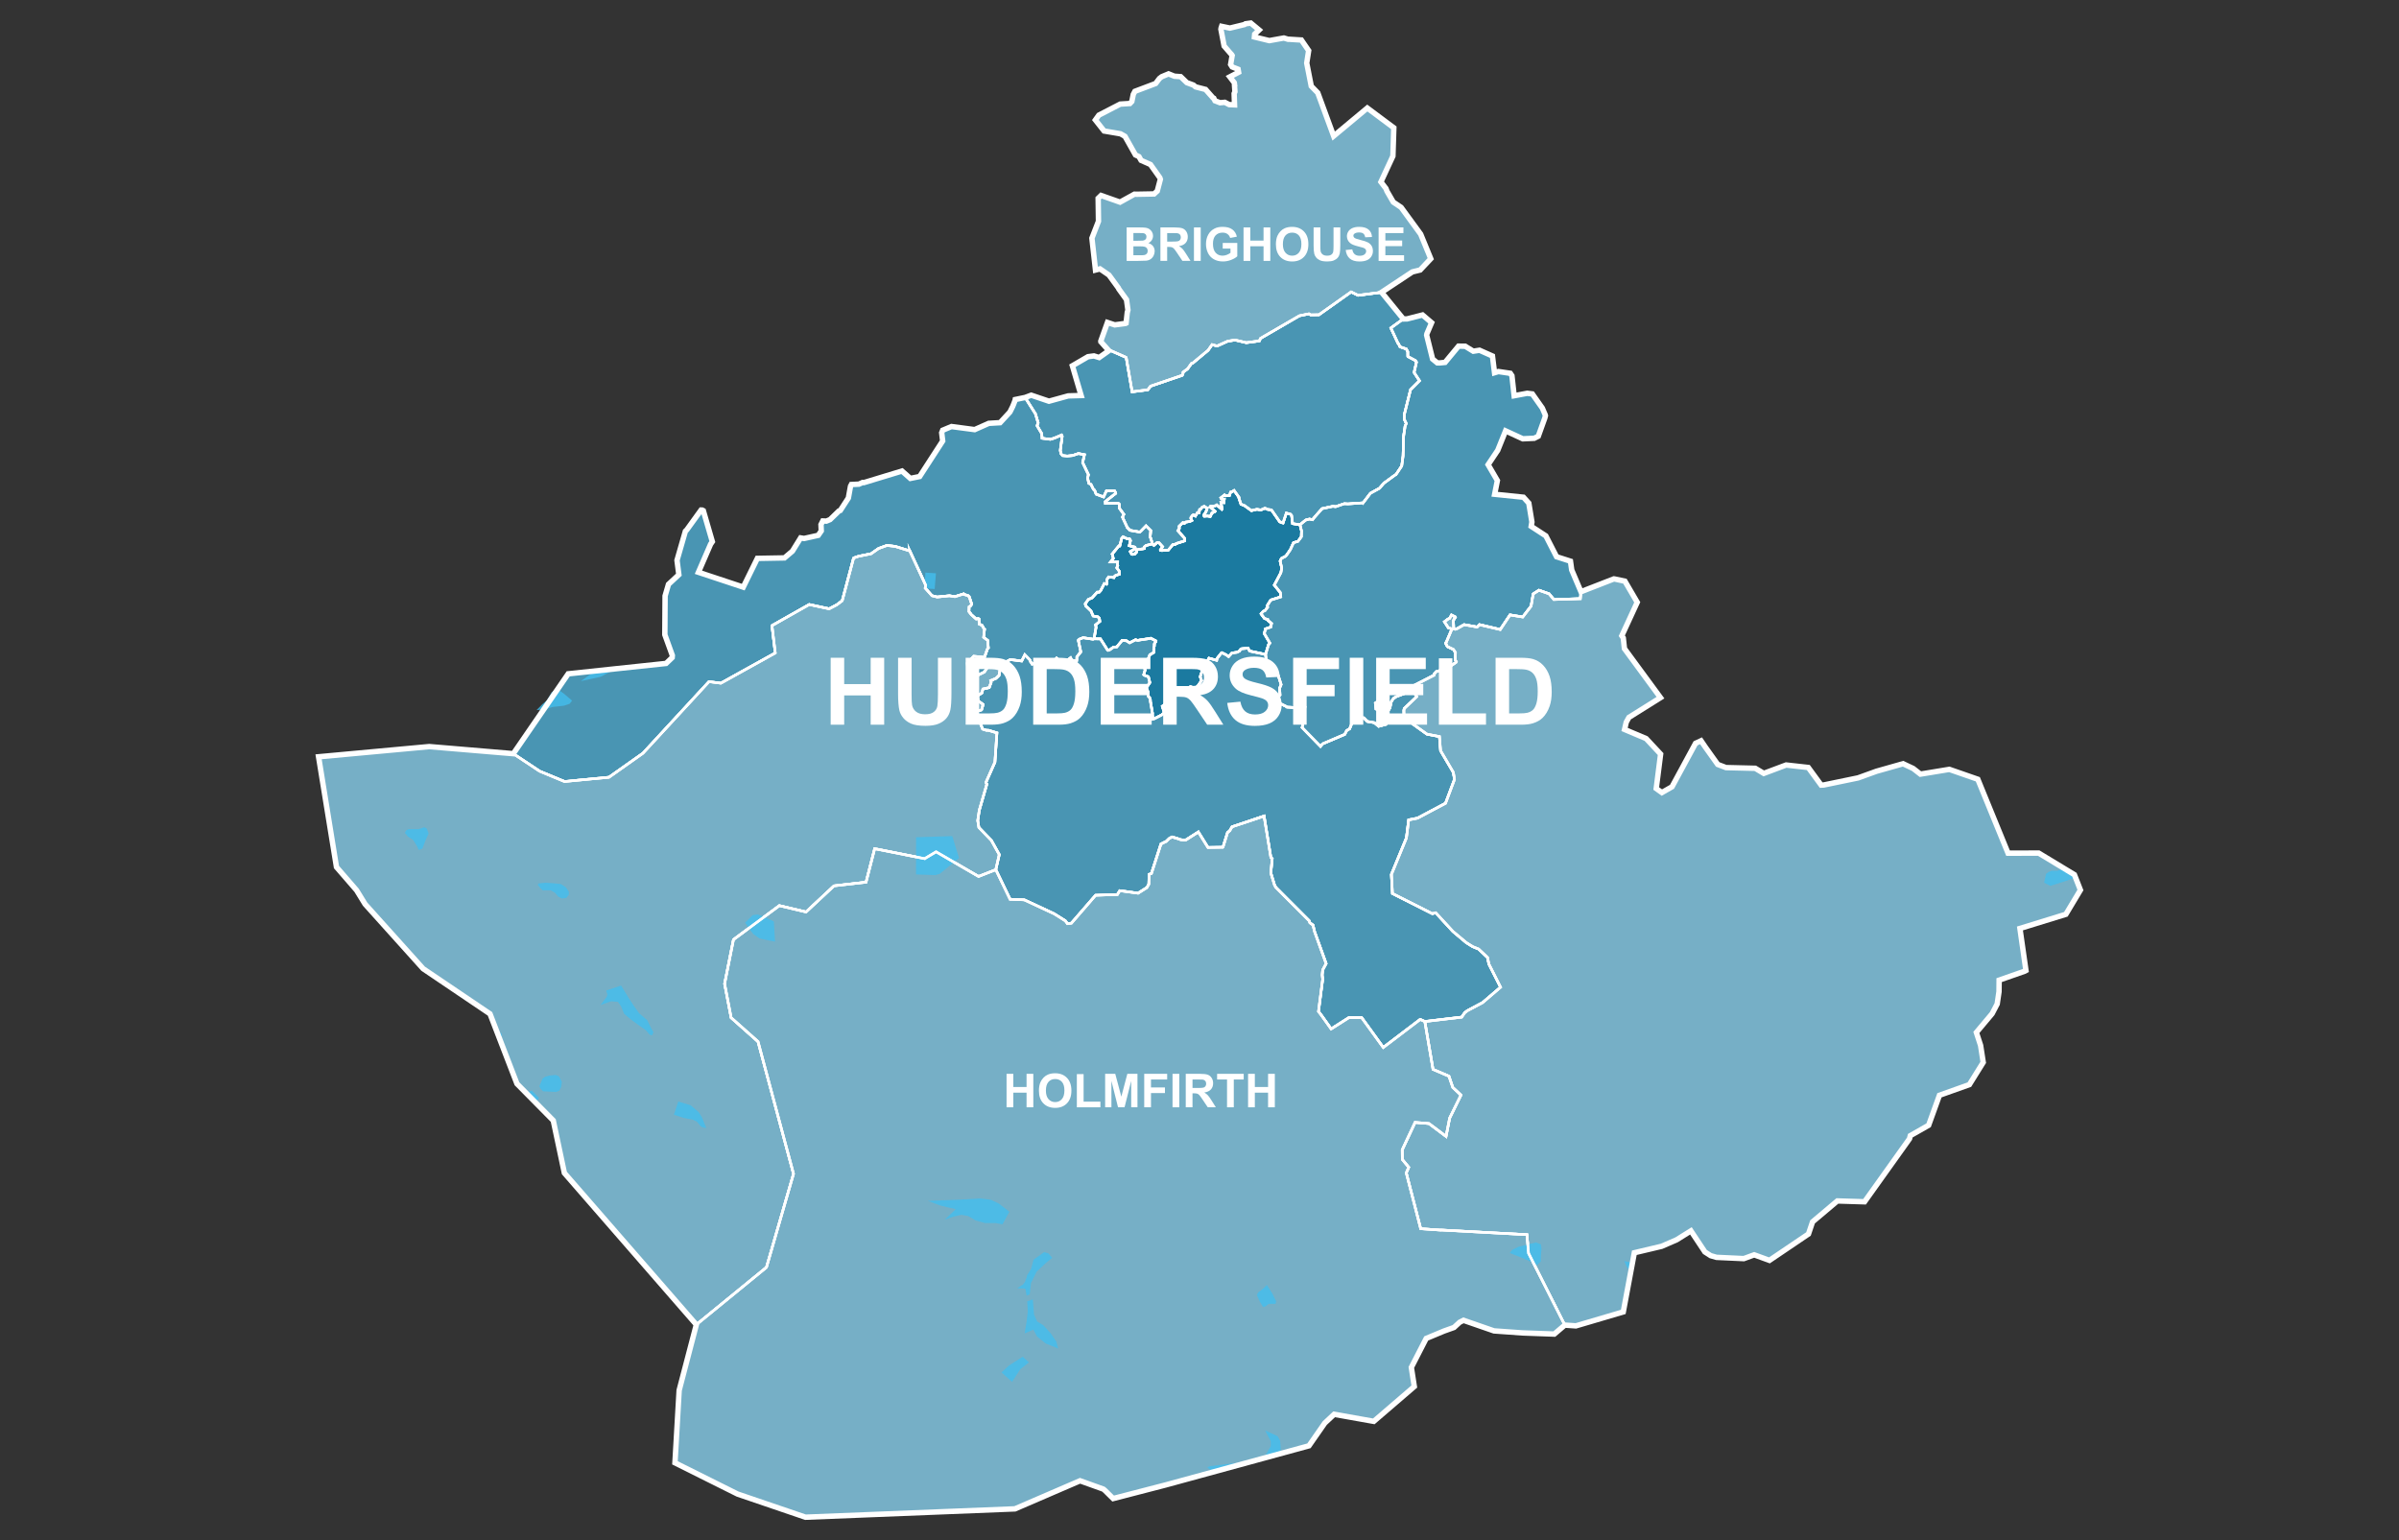 <?xml version="1.0" encoding="UTF-8"?><svg id="cars-clouds" xmlns="http://www.w3.org/2000/svg" width="380" height="244" viewBox="0 0 380 244"><rect x="0" y="0" width="380" height="244" fill="#333333" stroke="none"/><defs><style>.cls-1,.cls-2,.cls-3,.cls-4{stroke-width:.397px;}.cls-1,.cls-2,.cls-3,.cls-4,.cls-5{stroke:#fff;stroke-miterlimit:10;}.cls-1,.cls-5{fill:none;}.cls-2{fill:#76afc6;}.cls-6{fill:#42beee;}.cls-6,.cls-7{stroke-width:0px;}.cls-3{fill:#4995b3;}.cls-8{isolation:isolate;}.cls-9{opacity:.8;}.cls-7{fill:#fff;}.cls-4{fill:#1b7aa0;}.cls-5{stroke-width:.857px;}</style></defs><g id="districtpaths"><path id="HD-01_districtpath" class="cls-4" d="m199.742,97.239l.562.747.504.143.029.153.579.47-.126.585-.841.29-.185.742.891,1.516-.232.278-.456,1.504-2.49-.517-.075-.083-.216-.383-1.024.092-.155.093-.158.261-.411.206-.801.108-.523.577-.397-.288-.691-.338-.022.005-.718.906-.062.303-1.229-.336-.242.45.107.608-.29.328-.023.097-.091.182-.394.256-.148.108-.305.907.22.61-.529.768-.011.01-.041.081-.412.33-.785-.218-1.175.85-.297-.1-.002-.003-1.062-.134-.154.093-.075.343-.145.159-.169.381.651.467.025.343-.117.023-.967-.003-.191.204-.169.024-.597.452.291.917-.037.152-.344.294-1.162.6-.268.07-.049-.868.016-.049-.348-2.0.021-.069-.064-.317-.299-.354-.001-.627-.301-.733.188-.193.384-.576-.231-.929-.682-.243-.059-.069.22-.746-.157-.581.224-.636.043-.071.189-.036.45-1.09.633-.379.013-.022-.034-.413.061-.178-.01-.231.051-.181-.004-.305.249-.405.015-.083-.817-.428-.547.1-.004-.003-1.194.179-.284.064-.041 0-.166-.042-.174-.06-.941.486-.511-.321-.673-.058-.856,1.034-.497.013-.617.438-.253.092-.096-.051-1.125-1.766-1.008-.014.315-1.846-.088-.35.677-.55-.06-.47-.04-.072-.191-.181-.768-.146-.336-.804-.84-.798-.069-.323.493-.697.593-.256.814-.9.312.001.23-.24.579-1.12.357.091.08-.176-.019-.566.271-.401.839.102.076-.176.205-.173.559-.176-.014-.501-.378-.52.153-.368-.023-.045.012-.504-1.127-.003.429-.558-.151-.684-.02-.018,1.066-1.303.138.007.302-1.195.209-.24.652.305.378-.002.161.291-.199.814.913.231.049.218-.805.485.219.399.134.047.337-.04.306-.323-.037-.361,1.268-.201-.003-.264.26-.216,1.029-.276.234.238.511-.448.307.046.565.624-.361.512.014.057.222.039,1.016-.07.714-.864.324-.052.076-.002.133-.118,1.37-.437-0-.361-1.099-1.248.23-.353-.021-.35.592-.579.242.129.204-.208.624-.088.337-.169-.148-.288.002-.167.241-.343.154-.095.324.191.325-.544.269.018.056-.477.072-.07.177-.083.163-.239.332-.142.469.298-.207.611-.283.419-.029.148.059.089.491-.029.455.071.274-.557.019-.003.427-.201.047-.059-.796-.698.083-.108.368.023.534-.143.086-.073.79.684.035-.063-.17-1.021.455.037.071-.524-.439-.042-.11-.199.584-.451.105.137.682-.037.001-.001.171-.556.192-.039.367-.22.787,1.1-.001.004-.034.056.341,1.017.544.211,1.114.803.871-.213.615.11.653-.286.422.196.606.077,1.318,1.894.196.059.087.066.237.051.522-1.563.67.183.164.207.153,1.277,1.174.182.243.977-.029.932-.533.718-.703.218-.497,1.096-.621.895-.165.172-.643.331-.194.426.253,1.093-.136.742-1.039,1.954.945,1.183.078.689-1.594.505-.564.905.081.217-.416.55-.282.112-.357.397Z"/><path id="HD-02_districtpath" class="cls-3" d="m208.924,49.858l5.095-3.613,1.104.537,3.721-.478,3.439,4.223-1.972,1.431,1.121,2.405.096.087.231.49,1.002.341.235.449.001.706.011.039,1.197.643.164.247-.375,1.643.856,1.308-1.422,1.42-.99,3.953-.012.709.328.687-.196.444-.021.189-.201,1.332-.089,3.168-.213,1.593-.91,1.367-.161.08-1.78,1.305-.658.777-1.449.799-1.157,1.521-2.412.169-.572-.032-1.375.471-.441-.054-1.704.368-1.317,1.499-.181.257-.499-.109-.584.156-.919.743-1.174-.182-.153-1.277-.164-.207-.67-.183-.522,1.563-.237-.051-.087-.066-.196-.059-1.318-1.894-.606-.077-.422-.196-.653.286-.615-.11-.871.213-1.114-.803-.544-.211-.341-1.017.034-.056.001-.004-.787-1.1-.367.22-.192.039-.171.556-.001.001-.682.037-.105-.137-.584.451.11.199.439.042-.071.524-.455-.037.17,1.021-.035.063-.79-.684-.086.073-.534.143-.368-.023-.083.108.796.698-.047.059-.427.201-.019.003-.274.557-.455-.071-.491.029-.059-.089.029-.148.283-.419.207-.611-.469-.298-.332.142-.163.239-.177.083-.072.07-.056.477-.269-.018-.325.544-.324-.191-.154.095-.241.343-.002.167.148.288-.337.169-.624.088-.204.208-.242-.129-.592.579.021.35-.23.353,1.099,1.248 0.0.361-1.37.437-.133.118-.076.002-.324.052-.714.864-1.016.07-.222-.039-.014-.057.361-.512-.565-.624-.307-.046-.511.448-.234-.238-.266-.864-.099-.189.096-1.052-.743-.733-.85.871-.151.11-1.544-.272-.435-.442.003-.007-.764-1.649.221-.436-.709-.973-.01-.629-.189-.177-2.014.048-.024-.289,1.664-1.31-.008-.083-.166-.29-1.297-.032-.449.987-1.191-.45-.233-.62-.19-.134-.389-.786-.34-.178-.196-.829.129-.542-.913-1.914.284-1.243-.948-.187-.923.313-.847.085-.744-.073-.253-.291-.111-.533.3-2.215-.098-.212-1.136.482-.634.196-1.315-.169-.054-.742-.739-1.244.151-.446.013-.016-.421-1.422-1.638-2.59.97-.362,2.808.951,3.056-.842,2.039-.059-1.386-4.711,2.473-1.44.943-.123.829.256,1.529-1.081.212-.062,2.507,1.11.038.041.938,5.417,2.49-.317.417-.572,5.002-1.711.132-.177.028-.331.716-.526.617-.863.216-.066,2.418-2.014.626-.896.792.218,1.673-.755,1.162-.194,1.791.42,2.062-.272.199-.412,6.156-3.575,1.509-.307.269.164,1.316-.019Z"/><path id="HD-03_districtpath" class="cls-3" d="m144.115,87.275l-2.378-.736-.094 0-1.145-.138-1.315.479-.042.024-1.17.821-1.978.398-.623.215-.169.09-1.792,6.727-.868.658-1.205.628-3.152-.677-5.909,3.341.524,4.337-8.611,4.779-1.89-.233-10.457,11.335-5.377,3.801-7.043.676-3.937-1.633-4.172-2.774,8.692-12.653,15.5-1.644.966-.923.029-.339-1.19-3.285.04-6.153.536-1.831,1.644-1.528-.293-2.279,1.33-4.611.211-.201,2.273-3.148.172.004.184.095,1.428,4.907-.274.399-1.933,4.452,7.102,2.354,2.235-4.554,4.294-.075,1.262-1.071,1.296-2.096.549.089,2.241-.499.481-.701-.044-1.005.286-.57.567.024.588-.246,1.409-1.369.207-.072,1.282-1.977.336-1.863.141-.271,1.193-.058.587-.265.202.021,6.035-1.835,1.324,1.168,1.474-.3,3.646-5.632-.159-1.301.16-.399,1.395-.583,3.669.486,2.24-.995,1.787-.102,1.56-1.694.439-.882.161-.396.212-.556.028-.14,1.564-.323,1.638,2.59.421,1.422-.013.016-.151.446.739,1.244.054.742,1.315.169.634-.196,1.136-.482.098.212-.3,2.215.111.533.253.291.744.073.847-.085.923-.313.948.187-.284,1.243.913,1.914-.129.542.196.829.34.178.389.786.19.134.233.62,1.191.45.449-.987,1.297.032.166.29.008.083-1.664,1.31.024.289,2.014-.048.189.177.01.629.709.973-.221.436.764,1.649-.003.007.435.442,1.544.272.151-.11.85-.871.743.733-.096,1.052.099.189.266.864-1.029.276-.26.216.003.264-1.268.201.037.361-.306.323-.337.04-.134-.047-.219-.399.805-.485-.049-.218-.913-.231.199-.814-.161-.291-.378.002-.652-.305-.209.24-.302,1.195-.138-.007-1.066,1.303.02.018.151.684-.429.558,1.127.003-.012.504.023.045-.153.368.378.52.014.501-.559.176-.205.173-.076.176-.839-.102-.271.401.019.566-.08.176-.357-.091-.579,1.12-.23.24-.312-.001-.814.9-.593.256-.493.697.069.323.84.798.336.804.768.146.191.181.04.072.06.47-.677.55.088.35-.315,1.846-.167.068-1.569-.234-.583.23-.169.174.392,1.844-.625.785-.012.574-.04.14-.774-.22-.172-.339-.605.473-.392-.163-.482.541-.144-.056-.472-.651-.115-.088-.827,1.063-.341-.356-.062-.11-1.124.346-.022-.01-.317.185-.106.12-.443-.489-.625.194-.059-.125-.186-.201-.09-.279-.051-.074-.784-.796-.494.986-1.821-.232-.011.021-.843.443-.83.953-1.616-.517-.071-.002-.728,1.071-1.489.727-.469-.002-.458-.443-.237-1.163-.026-.545.996-1.078,1.71.163.446-1.282.162-.183-.106-1.208-.635-.487.137-1.275-.056-.022-.33-.594-.464-.219-.035-.799-.126-.067-.233.065-.086.002-.787-.706-.087-.145-.031-.01-.233-.314.029-.744.266-.188.126-.214.004-.054-.367-1.12-.23-.219-.58-.159-.082-.1-1.402.438-.86-.142-1.945.198-.811-.204-1.076-1.208.081-.439-2.519-5.448Z"/><path id="HD-04_districtpath" class="cls-3" d="m170.564,104.636l.012-.574.625-.785-.392-1.844.169-.174.583-.23,1.569.234.167-.068,1.008.014,1.125,1.766.096.051.253-.092.617-.438.497-.013.856-1.034.673.058.511.321.941-.486.174.06.166.042.041-0.0.284-.064,1.194-.179.004.003.547-.1.817.428-.015.083-.249.405.004.305-.051.181.01.231-.061.178.034.413-.013.022-.633.379-.45,1.09-.189.036-.043.071-.224.636.157.581-.22.746.059.069.682.243.231.929-.384.576-.188.193.301.733.001.627.299.354.064.317-.021.069.348,2-.016.049.049.868.268-.07,1.162-.6.344-.294.037-.152-.291-.917.597-.452.169-.024.191-.204.967.003.117-.023-.025-.343-.651-.467.169-.381.145-.159.075-.343.154-.093,1.062.134.002.003.297.1,1.175-.85.785.218.412-.33.041-.081.011-.01.529-.768-.22-.61.305-.907.148-.108.394-.256.091-.182.023-.097.29-.328-.107-.608.242-.45,1.229.336.062-.303.718-.906.022-.005.691.338.397.288.523-.577.801-.108.411-.206.158-.261.155-.093,1.024-.092.216.383.075.083,2.49.517.2,1.639.307.231.405.19.232.469.885.867.44,1.391-.243.567.068,1.103-.797.904,1.829.923.062.065,2.607.158.231-.056-.313,2.616-.122.529,2.905,2.968.343-.4,3.498-1.488.297-.6.478-.286.736-1.792,1.505.05.567.577,1.111.196.684.576,1.181-.317-.103-1.741-1.514-.685-.096-.941.408-.267,1.808,1.2.111-.189.174-.918.379-.571.048-.035.1-.022.138-.158,2.714-1.036.651.875.03.105-1.986,1.884-.055.297.023.992.022.18,3.616,2.585,1.972.381.183,2.239,2.02,3.435.183,1.107-1.42,3.784-4.439,2.357-1.397.277-.361,2.863-2.376,5.777.167,3.022,6.32,3.192.532-.142,2.736,2.966,2.102,1.763,1.025.641.921.371,1.421,1.339.218,1.048,1.852,3.666-2.849,2.439-2.404,1.273-.414.317-.491.71-5.843.693-.732-.327-5.848,4.443-3.421-4.726-2.02-.004-2.817,1.792-1.593-2.232-.411-.527.661-5.092-.075-.702.076-.782.546-1.016-1.826-5.057-.255-1.045-.461-.332-.049-.059-.054-.245-5.333-5.344-.2-.378-.584-1.904.224-2.259-.135-.105-.08-.079-1.074-6.563-5.075,1.702-.365.628-.349.281-.718,2.303-.025.025-2.356.035-1.525-2.45-1.962,1.25-.186.051-.667-.086-.439-.159-.927-.268-.439.247-.467.46-.218.095-.62.315-1.507,4.664-.373.15-.042,1.555-.312.539-1.394.882-2.893-.397-.377.607-3.455.121-3.828,4.415-.622.087-.339-.457-1.782-1.123-4.724-2.199-2.247-.09-2.263-4.691.549-2.39-1.258-2.259-1.972-2.035-.18-1.099.243-1.626,1.196-4.126-.142-.285,1.425-3.211.315-4.638-1.345-.409-.339-.004-.583-.188-1.083-2.765.915-.275.25-.855-.813-.602-.058-.714.03-.097.654-.423.148-.617,1.003-.223.315-.87-.08-.244.835-.348.486-.467.17-.949-.083-.142.83-.953.843-.443.011-.021,1.821.232.494-.986.784.796.051.074.09.279.186.201.059.125.625-.194.443.489.106-.12.317-.185.022.01,1.124-.346.062.11.341.356.827-1.063.115.088.472.651.144.056.482-.541.392.163.605-.473.172.339.774.22.04-.14Z"/><path id="HD-05_districtpath" class="cls-3" d="m215.919,79.66l1.157-1.521,1.449-.799.658-.777,1.78-1.305.161-.08.91-1.367.213-1.593.089-3.168.201-1.332.021-.189.196-.444-.328-.687.012-.709.99-3.953,1.422-1.42-.856-1.308.375-1.643-.164-.247-1.197-.643-.011-.039-.001-.706-.235-.449-1.002-.341-.231-.49-.096-.087-1.121-2.405,1.972-1.431.583-.004,2.464-.628,1.438,1.223-.752,1.762-.036.22.94,3.776.749.609.376.005.854-.082,2.13-2.571,1.053.01,1.289.791.984-.154,2.05.911.329,2.648.616-.185,1.885.278.256.385.351,3.169,2.074-.388.807.102,1.583,2.245.456,1.057.033.146-.103.398-1.026,2.853-.646.325-1.805.084-2.729-1.259-1.243,3.08-1.525,2.277,1.466,2.515-.43,2.171,4.561.47.849.934.49,2.987-.114.69,2.327,1.515,1.692,3.3,2.204.706.194,1.384,1.468,3.45-.102,1.104-4.193.135-.759-.911-1.606-.562-.909.584-.333,1.93-1.323,1.726-2.013-.331-1.545,2.314-3.298-.769-.361.372-2.07-.372-1.123.637-.263.095-.256-.072-.055-1.325.316-.52-.037-.052-.578-.29-.291.526-.283.123-.544.42.616.954.569.179-.905,2.135-.116.089-.001.009.297.567.964.45.322.505-.045,1.129.183.319-.057.091-1.625,1.142-.479.026-1.042.314-.35.421.007.142-3.04,1.555-.427.603.059.256-2.714,1.036-.138.158-.1.022-.048.035-.379.571-.174.918-.111.189-1.808-1.2-.408.267.096.941,1.514.685.103,1.741-1.181.317-.684-.576-1.111-.196-.567-.577-1.505-.05-.736,1.792-.478.286-.297.6-3.498,1.488-.343.4-2.905-2.968.122-.529.313-2.616-.231.056-2.607-.158-.062-.065-1.829-.923.797-.904-.068-1.103.243-.567-.44-1.391-.885-.867-.232-.469-.405-.19-.307-.231-.2-1.639.456-1.504.232-.278-.891-1.516.185-.742.841-.29.126-.585-.579-.47-.029-.153-.504-.143-.562-.747.357-.397.282-.112.416-.55-.081-.217.564-.905,1.594-.505-.078-.689-.945-1.183,1.039-1.954.136-.742-.253-1.093.194-.426.643-.331.165-.172.621-.895.497-1.096.703-.218.533-.718.029-.932-.243-.977.919-.743.584-.156.499.109.181-.257,1.317-1.499,1.704-.368.441.054,1.375-.471.572.032,2.412-.169Z"/><path id="HD-06_districtpath" class="cls-2" d="m174.238,42.595l-.052.014-.663.169-.567-5.046,1.041-2.683-.052-3.635.464-.451,3.005,1.058,2.278-1.261.415.009,2.703-.049.504-.47.487-1.848-.084-.249-1.483-2.091-1.49-.664-.331-.59-.557-.266-1.66-2.95-.709-.4-2.599-.444-1.377-1.746.541-.759,3.394-1.756,1.53-.094.307-.322.229-1.121.26-.486,3.284-1.239.602-.795.368-.282,1.079-.451.929.374.984.069.981.951,1.04.383.338.284,1.589.411,1.183,1.341.118.05.186.399.796.312.762-.065.685.361.854.04-.065-1.794.126-.286-.065-.956.021-.028-.057-.438-.712-.931,1.396-.727-.087-.484-.935-.365-.245-.385.247-1.426-.078-.129-.109-.123-.02-.012-1.068-1.233-.511-2.665.036-.214.079-.24,1.314.274,2.305-.561.157-.117.839-.117,1.321,1.093-.699.66-.043.456,2.362.573,2.301-.413.676.203.133-.005,1.966.12,1.154,1.681-.306,1.974.715,3.648,1.035,1.063,2.516,6.849,5.331-4.44,4.199,3.132-.142,4.479-1.901,4.095.795,1.044.171.438.995,1.714,1.24.836,3.095,4.243,1.6,3.89-1.68,1.788-1.231.3-4.879,3.234-3.721.478-1.104-.537-5.095,3.613-1.316.019-.269-.164-1.509.307-6.156,3.575-.199.412-2.062.272-1.791-.42-1.162.194-1.673.755-.792-.218-.626.896-2.418,2.014-.216.066-.617.863-.716.526-.028.331-.132.177-5.002,1.711-.417.572-2.49.317-.938-5.417-.038-.041-2.507-1.11-.212.062-1.262-1.421-.008-.11,1.052-2.941,1.156.379,1.717-.23.079-.039.19-1.721.019-.036.085-.337-.226-1.632-1.224-1.696-.055-.141-1.492-2.051-1.428-.987Z"/><path id="HD-07_districtpath" class="cls-2" d="m122.799,103.443l-.524-4.337,5.909-3.341,3.152.677,1.205-.628.868-.658,1.792-6.727.169-.09.623-.215,1.978-.398,1.17-.821.042-.024,1.315-.479,1.145.138.094-0,2.378.736,2.519,5.448-.081.439,1.076,1.208.811.204,1.945-.198.86.142,1.402-.438.082.1.58.159.23.219.367,1.12-.004.054-.126.214-.266.188-.029.744.233.314.031.01.087.145.787.706.086-.002.233-.065.126.067.035.799.464.219.33.594.056.022-.137,1.275.635.487.106,1.208-.162.183-.446,1.282-1.71-.163-.996,1.078.026.545.237,1.163.458.443.469.002,1.489-.727.728-1.071.071.002,1.616.517.083.142-.17.949-.486.467-.835.348.08.244-.315.87-1.003.223-.148.617-.654.423-.03.097.058.714.813.602-.25.855-.915.275,1.083,2.765.583.188.339.004,1.345.409-.315,4.638-1.425,3.211.142.285-1.196,4.126-.243,1.626.18,1.099,1.972,2.035,1.258,2.259-.549,2.39-2.728,1.073-6.732-3.904-1.805,1.077-.006.007-7.29-1.456-.628-.116-1.366,5.299-5.07.58-4.431,4.138-4.228-1.001-7.27,5.38-1.403,6.999,1.034,5.372,4.258,3.786,5.623,20.948-4.287,14.815-11.108,9.077-20.902-24.021-1.762-8.32-5.75-5.823-4.27-11.069-10.59-7.153-9.193-10.228-1.349-2.198-3.187-3.679-2.835-17.469,17.52-1.613,13.332,1.122,4.172,2.774,3.937,1.633,7.043-.676,5.377-3.801,10.457-11.335,1.89.233,8.611-4.779Z"/><path id="HD-08_districtpath" class="cls-2" d="m230.206,122.36l-2.02-3.435-.183-2.239-1.972-.381-3.616-2.585-.022-.18-.023-.992.055-.297,1.986-1.884-.03-.105-.651-.875-.059-.256.427-.603,3.04-1.555-.007-.142.35-.421,1.042-.314.479-.026,1.625-1.142.057-.091-.183-.319.045-1.129-.322-.505-.964-.45-.297-.567.001-.009.116-.089.905-2.135-.569-.179-.616-.954.544-.42.283-.123.291-.526.578.29.037.052-.316.52.055,1.325.256.072.263-.095,1.123-.637,2.07.372.361-.372,3.298.769,1.545-2.314,2.013.331,1.323-1.726.333-1.93.909-.584,1.606.562.759.911,4.193-.135.102-1.104,5.208-2.028.083.007,1.671.354,1.953,3.344-2.445,5.303.232.342.183,1.688,5.708,7.774-5.001,3.132-.419.762-.266,1.145,3.416,1.442,2.295,2.458-.694,5.455.89.643,1.609-.916,3.728-6.887.87-.405.691,1.017,1.95,2.732,1.314.5,4.628.111,1.355.807,3.539-1.327,3.509.393,2.04,2.791.42-.022,5.429-1.121,2.912-1.052,4.21-1.192,1.601.755,1.147.894,4.583-.755,4.513,1.569,4.787,11.708,4.852-.016,5.658,3.421.954,2.432-2.306,3.846-7.277,2.242.953,6.662-.186.105-4.061,1.422-.018,1.816-.285,1.95-.805,1.544-2.497,2.974.672,2.059.416,2.681-2.195,3.526-4.74,1.688-1.715,4.749-2.902,1.653-.121.48-7.126,9.992-4.305-.135-3.928,3.312-.649,1.923-6.183,4.18-2.415-.877-1.645.598-4.322-.2-.919-.264-.924-.593-2.215-3.339-2.254,1.41-2.385,1.035-4.322,1.024-1.751,9.368-7.503,2.213-1.759-.118-5.747-11.383-.258-2.944-13.592-.736-.023.018-3.211-.223-2.284-8.847.39-.89-1.022-1.237-.011-1.519,2.039-4.354,2.202.185,2.702,2.027.572-2.893,1.789-3.641-1.293-1.212-.608-1.783-2.524-1.08-1.297-7.583,5.843-.693.491-.71.414-.317,2.404-1.273,2.849-2.439-1.852-3.666-.218-1.048-1.421-1.339-.921-.371-1.025-.641-2.102-1.763-2.736-2.966-.532.142-6.32-3.192-.167-3.022,2.376-5.777.361-2.863,1.397-.277,4.439-2.357,1.42-3.784-.183-1.107Z"/><path id="HD-09_districtpath" class="cls-2" d="m225.91,212.03l-2.355,4.587.47,3.033-6.418,5.515-6.279-1.118-1.482,1.387-2.509,3.605-22.688,6.198-8.326,2.157-1.321-1.302-.233-.191-3.691-1.322-10.312,4.449-33.183,1.321-10.751-3.667-9.92-4.948.665-11.482,2.721-10.406,11.108-9.077,4.287-14.815-5.623-20.948-4.258-3.786-1.034-5.372,1.403-6.999,7.27-5.38,4.228,1.001,4.431-4.138,5.07-.58,1.366-5.299.628.116,7.29,1.456.006-.007,1.805-1.077,6.732,3.904,2.728-1.073,2.263,4.691,2.247.09,4.724,2.199,1.782,1.123.339.457.622-.087,3.828-4.415,3.455-.121.377-.607,2.893.397,1.394-.882.312-.539.042-1.555.373-.15,1.507-4.664.62-.315.218-.095.467-.46.439-.247.927.268.439.159.667.086.186-.051,1.962-1.25,1.525,2.45,2.356-.035.025-.025.718-2.303.349-.281.365-.628,5.075-1.702,1.074,6.563.08.079.135.105-.224,2.259.584,1.904.2.378,5.333,5.344.054.245.049.059.461.332.255,1.045,1.826,5.057-.546,1.016-.076.782.075.702-.661,5.092.411.527,1.593,2.232,2.817-1.792,2.02.004,3.421,4.726,5.848-4.443.732.327,1.297,7.583,2.524,1.08.608,1.783,1.293,1.212-1.789,3.641-.572,2.893-2.702-2.027-2.202-.185-2.039,4.354.011,1.519,1.022,1.237-.39.89,2.284,8.847,3.211.223.023-.018,13.592.736.258,2.944,5.747,11.383-1.667,1.418-5.025-.181-4.523-.323-4.837-1.674-.604.307-.896.824-1.58.564-2.823,1.175Z"/></g><g class="cls-9"><polygon class="cls-6" points="88.151 109.098 87.361 109.696 86.668 110.893 85.877 111.591 84.988 112.489 86.121 112.395 88.317 109.198 88.151 109.098"/><polygon class="cls-6" points="159.827 216.316 159.303 216.804 158.641 217.411 160.313 218.912 161.599 216.919 162.982 215.825 161.998 214.924 159.827 216.316"/><polygon class="cls-6" points="159.882 191.96 158.208 190.659 156.928 190.057 155.252 189.853 151.996 190.046 149.531 190.14 146.966 190.234 148.839 190.937 150.022 191.239 151.402 191.542 149.623 193.235 151.005 192.738 152.287 192.442 153.372 192.644 154.554 193.345 156.032 193.748 157.708 193.752 158.793 193.954 159.882 191.96"/><polygon class="cls-6" points="166.443 211.241 165.263 209.94 164.278 209.339 163.788 208.24 163.597 205.844 162.709 206.141 162.803 207.738 162.602 209.435 162.302 211.231 163.684 210.635 164.273 211.735 165.65 212.836 166.93 213.338 167.62 213.64 167.327 212.541 166.443 211.241"/><polygon class="cls-6" points="148.848 138.432 151.914 135.943 150.835 132.447 145.108 132.635 145.096 138.524 148.157 138.63 148.848 138.432"/><polygon class="cls-6" points="243.293 196.823 240.529 197.51 239.541 198.005 239.145 198.502 240.72 199.108 242.59 199.914 243.476 200.417 244.07 199.821 244.073 198.922 244.176 197.825 244.081 197.125 243.293 196.823"/><polygon class="cls-6" points="200.673 203.553 200.08 204.15 199.289 204.746 199.091 205.145 199.58 206.245 200.071 207.045 200.465 206.946 200.959 206.548 201.452 206.55 202.044 206.552 202.144 206.153 201.556 204.953 200.673 203.553"/><polygon class="cls-6" points="326.969 137.585 325.875 137.947 324.986 137.942 324.491 138.138 324.094 138.435 323.79 139.831 324.774 140.336 327.247 139.552 328.757 139 328.585 138.562 326.969 137.585"/><polygon class="cls-6" points="148.254 90.817 146.574 90.714 146.47 93.209 148.051 93.312 148.254 90.817"/><polygon class="cls-6" points="84.255 172.779 83.232 173.045 84.866 174.7 85.389 173.928 84.255 172.779"/><polygon class="cls-6" points="196.446 231.789 195.559 231.786 191.616 232.273 191.222 232.471 191.91 232.972 192.215 233.17 196.639 231.961 196.446 231.789"/><polygon class="cls-6" points="202.764 228.215 202.371 227.515 200.404 226.611 201.285 228.31 201.283 229.109 200.589 230.304 200.349 230.948 202.856 230.263 202.859 229.314 202.764 228.215"/><polygon class="cls-6" points="79.525 164.092 79.426 163.693 78.653 163.301 79.117 164.504 79.129 164.491 79.525 164.092"/><polygon class="cls-6" points="95.167 107.207 97.554 105.941 94.263 106.29 92.005 107.903 95.167 107.207"/><polygon class="cls-6" points="257.283 199.778 257.673 200.678 258.307 201.511 258.596 199.962 258.366 199.982 257.283 199.778"/><polygon class="cls-6" points="87.556 111.992 89.335 111.794 90.224 111.495 90.62 110.996 89.336 109.897 88.645 109.397 88.317 109.198 86.121 112.395 86.173 112.39 87.556 111.992"/><polygon class="cls-6" points="88.499 170.487 88.006 170.287 87.019 170.386 86.329 170.585 85.934 170.884 85.44 172.082 85.637 172.481 86.031 172.881 88.103 172.982 88.596 172.782 88.893 172.184 88.992 171.386 88.696 170.786 88.499 170.487"/><polygon class="cls-6" points="102.519 161.616 101.237 160.517 100.449 159.418 99.66 158.219 98.38 156.121 96.01 156.918 96.207 157.517 96.108 157.916 95.12 159.213 96.798 158.616 97.884 158.716 98.376 159.416 98.869 160.614 99.953 161.513 101.038 162.313 102.32 163.213 102.911 163.912 103.306 164.013 103.504 163.514 103.11 162.815 102.519 161.616"/><polygon class="cls-6" points="110.691 176.199 109.41 175.1 107.438 174.498 106.745 176.594 108.323 177.095 109.802 177.396 110.393 177.696 110.984 178.396 111.28 178.596 111.872 178.696 111.183 176.999 110.691 176.199"/><polygon class="cls-6" points="120.898 145.169 120.01 144.869 119.22 144.967 118.034 146.163 118.624 147.063 119.314 147.962 120.3 148.662 121.682 148.964 122.767 149.165 122.574 145.971 120.898 145.169"/><polygon class="cls-6" points="88.819 140.042 87.832 139.941 86.45 139.841 85.364 139.94 85.166 140.139 85.462 140.539 85.955 141.038 87.238 141.039 87.929 141.439 88.422 142.038 89.015 142.338 89.706 142.239 90.101 141.74 90.101 141.241 89.608 140.542 88.819 140.042"/><polygon class="cls-6" points="67.201 131.046 66.312 131.345 65.423 131.345 64.732 131.345 64.337 131.544 64.139 131.944 64.633 132.543 65.423 133.042 65.62 133.342 66.113 134.14 66.311 134.639 66.903 134.44 67.397 133.143 67.891 132.045 67.596 131.246 67.201 131.046"/><polygon class="cls-6" points="162.612 205.243 163.106 205.044 163.307 203.248 164.199 201.453 165.681 200.059 166.669 199.263 166.079 198.563 165.389 198.362 163.71 199.555 163.312 201.052 162.679 202.038 162.609 202.397 162.351 203.076 162.044 203.494 161.107 204.071 162.417 204.144 162.612 205.243"/></g><g id="districtpaths-2"><path id="HD-01_districtpath-2" class="cls-1" d="m199.742,97.239l.562.747.504.143.029.153.579.47-.126.585-.841.29-.185.742.891,1.516-.232.278-.456,1.504-2.49-.517-.075-.083-.216-.383-1.024.092-.155.093-.158.261-.411.206-.801.108-.523.577-.397-.288-.691-.338-.022.005-.718.906-.062.303-1.229-.336-.242.45.107.608-.29.328-.023.097-.091.182-.394.256-.148.108-.305.907.22.61-.529.768-.011.01-.041.081-.412.33-.785-.218-1.175.85-.297-.1-.002-.003-1.062-.134-.154.093-.075.343-.145.159-.169.381.651.467.025.343-.117.023-.967-.003-.191.204-.169.024-.597.452.291.917-.037.152-.344.294-1.162.6-.268.07-.049-.868.016-.049-.348-2.0.021-.069-.064-.317-.299-.354-.001-.627-.301-.733.188-.193.384-.576-.231-.929-.682-.243-.059-.069.22-.746-.157-.581.224-.636.043-.071.189-.036.45-1.09.633-.379.013-.022-.034-.413.061-.178-.01-.231.051-.181-.004-.305.249-.405.015-.083-.817-.428-.547.1-.004-.003-1.194.179-.284.064-.041 0-.166-.042-.174-.06-.941.486-.511-.321-.673-.058-.856,1.034-.497.013-.617.438-.253.092-.096-.051-1.125-1.766-1.008-.014.315-1.846-.088-.35.677-.55-.06-.47-.04-.072-.191-.181-.768-.146-.336-.804-.84-.798-.069-.323.493-.697.593-.256.814-.9.312.001.23-.24.579-1.12.357.091.08-.176-.019-.566.271-.401.839.102.076-.176.205-.173.559-.176-.014-.501-.378-.52.153-.368-.023-.045.012-.504-1.127-.003.429-.558-.151-.684-.02-.018,1.066-1.303.138.007.302-1.195.209-.24.652.305.378-.002.161.291-.199.814.913.231.049.218-.805.485.219.399.134.047.337-.04.306-.323-.037-.361,1.268-.201-.003-.264.26-.216,1.029-.276.234.238.511-.448.307.046.565.624-.361.512.014.057.222.039,1.016-.07.714-.864.324-.052.076-.002.133-.118,1.37-.437-0-.361-1.099-1.248.23-.353-.021-.35.592-.579.242.129.204-.208.624-.088.337-.169-.148-.288.002-.167.241-.343.154-.095.324.191.325-.544.269.018.056-.477.072-.07.177-.083.163-.239.332-.142.469.298-.207.611-.283.419-.029.148.059.089.491-.029.455.071.274-.557.019-.003.427-.201.047-.059-.796-.698.083-.108.368.023.534-.143.086-.073.79.684.035-.063-.17-1.021.455.037.071-.524-.439-.042-.11-.199.584-.451.105.137.682-.037.001-.001.171-.556.192-.039.367-.22.787,1.1-.001.004-.034.056.341,1.017.544.211,1.114.803.871-.213.615.11.653-.286.422.196.606.077,1.318,1.894.196.059.087.066.237.051.522-1.563.67.183.164.207.153,1.277,1.174.182.243.977-.029.932-.533.718-.703.218-.497,1.096-.621.895-.165.172-.643.331-.194.426.253,1.093-.136.742-1.039,1.954.945,1.183.078.689-1.594.505-.564.905.081.217-.416.55-.282.112-.357.397Z"/><path id="HD-02_districtpath-2" class="cls-1" d="m208.924,49.858l5.095-3.613,1.104.537,3.721-.478,3.439,4.223-1.972,1.431,1.121,2.405.096.087.231.49,1.002.341.235.449.001.706.011.039,1.197.643.164.247-.375,1.643.856,1.308-1.422,1.42-.99,3.953-.012.709.328.687-.196.444-.021.189-.201,1.332-.089,3.168-.213,1.593-.91,1.367-.161.08-1.78,1.305-.658.777-1.449.799-1.157,1.521-2.412.169-.572-.032-1.375.471-.441-.054-1.704.368-1.317,1.499-.181.257-.499-.109-.584.156-.919.743-1.174-.182-.153-1.277-.164-.207-.67-.183-.522,1.563-.237-.051-.087-.066-.196-.059-1.318-1.894-.606-.077-.422-.196-.653.286-.615-.11-.871.213-1.114-.803-.544-.211-.341-1.017.034-.056.001-.004-.787-1.1-.367.22-.192.039-.171.556-.001.001-.682.037-.105-.137-.584.451.11.199.439.042-.071.524-.455-.037.17,1.021-.035.063-.79-.684-.086.073-.534.143-.368-.023-.083.108.796.698-.047.059-.427.201-.019.003-.274.557-.455-.071-.491.029-.059-.089.029-.148.283-.419.207-.611-.469-.298-.332.142-.163.239-.177.083-.072.07-.056.477-.269-.018-.325.544-.324-.191-.154.095-.241.343-.002.167.148.288-.337.169-.624.088-.204.208-.242-.129-.592.579.021.35-.23.353,1.099,1.248 0.0.361-1.37.437-.133.118-.076.002-.324.052-.714.864-1.016.07-.222-.039-.014-.057.361-.512-.565-.624-.307-.046-.511.448-.234-.238-.266-.864-.099-.189.096-1.052-.743-.733-.85.871-.151.11-1.544-.272-.435-.442.003-.007-.764-1.649.221-.436-.709-.973-.01-.629-.189-.177-2.014.048-.024-.289,1.664-1.31-.008-.083-.166-.29-1.297-.032-.449.987-1.191-.45-.233-.62-.19-.134-.389-.786-.34-.178-.196-.829.129-.542-.913-1.914.284-1.243-.948-.187-.923.313-.847.085-.744-.073-.253-.291-.111-.533.3-2.215-.098-.212-1.136.482-.634.196-1.315-.169-.054-.742-.739-1.244.151-.446.013-.016-.421-1.422-1.638-2.59.97-.362,2.808.951,3.056-.842,2.039-.059-1.386-4.711,2.473-1.44.943-.123.829.256,1.529-1.081.212-.062,2.507,1.11.038.041.938,5.417,2.49-.317.417-.572,5.002-1.711.132-.177.028-.331.716-.526.617-.863.216-.066,2.418-2.014.626-.896.792.218,1.673-.755,1.162-.194,1.791.42,2.062-.272.199-.412,6.156-3.575,1.509-.307.269.164,1.316-.019Z"/><path id="HD-03_districtpath-2" class="cls-1" d="m144.115,87.275l-2.378-.736-.094 0-1.145-.138-1.315.479-.042.024-1.17.821-1.978.398-.623.215-.169.09-1.792,6.727-.868.658-1.205.628-3.152-.677-5.909,3.341.524,4.337-8.611,4.779-1.89-.233-10.457,11.335-5.377,3.801-7.043.676-3.937-1.633-4.172-2.774,8.692-12.653,15.5-1.644.966-.923.029-.339-1.19-3.285.04-6.153.536-1.831,1.644-1.528-.293-2.279,1.33-4.611.211-.201,2.273-3.148.172.004.184.095,1.428,4.907-.274.399-1.933,4.452,7.102,2.354,2.235-4.554,4.294-.075,1.262-1.071,1.296-2.096.549.089,2.241-.499.481-.701-.044-1.005.286-.57.567.024.588-.246,1.409-1.369.207-.072,1.282-1.977.336-1.863.141-.271,1.193-.058.587-.265.202.021,6.035-1.835,1.324,1.168,1.474-.3,3.646-5.632-.159-1.301.16-.399,1.395-.583,3.669.486,2.24-.995,1.787-.102,1.56-1.694.439-.882.161-.396.212-.556.028-.14,1.564-.323,1.638,2.59.421,1.422-.013.016-.151.446.739,1.244.054.742,1.315.169.634-.196,1.136-.482.098.212-.3,2.215.111.533.253.291.744.073.847-.085.923-.313.948.187-.284,1.243.913,1.914-.129.542.196.829.34.178.389.786.19.134.233.62,1.191.45.449-.987,1.297.032.166.29.008.083-1.664,1.31.024.289,2.014-.048.189.177.01.629.709.973-.221.436.764,1.649-.003.007.435.442,1.544.272.151-.11.85-.871.743.733-.096,1.052.099.189.266.864-1.029.276-.26.216.003.264-1.268.201.037.361-.306.323-.337.04-.134-.047-.219-.399.805-.485-.049-.218-.913-.231.199-.814-.161-.291-.378.002-.652-.305-.209.24-.302,1.195-.138-.007-1.066,1.303.02.018.151.684-.429.558,1.127.003-.012.504.023.045-.153.368.378.52.014.501-.559.176-.205.173-.076.176-.839-.102-.271.401.019.566-.08.176-.357-.091-.579,1.12-.23.24-.312-.001-.814.9-.593.256-.493.697.069.323.84.798.336.804.768.146.191.181.04.072.06.47-.677.55.088.35-.315,1.846-.167.068-1.569-.234-.583.23-.169.174.392,1.844-.625.785-.012.574-.04.14-.774-.22-.172-.339-.605.473-.392-.163-.482.541-.144-.056-.472-.651-.115-.088-.827,1.063-.341-.356-.062-.11-1.124.346-.022-.01-.317.185-.106.12-.443-.489-.625.194-.059-.125-.186-.201-.09-.279-.051-.074-.784-.796-.494.986-1.821-.232-.011.021-.843.443-.83.953-1.616-.517-.071-.002-.728,1.071-1.489.727-.469-.002-.458-.443-.237-1.163-.026-.545.996-1.078,1.71.163.446-1.282.162-.183-.106-1.208-.635-.487.137-1.275-.056-.022-.33-.594-.464-.219-.035-.799-.126-.067-.233.065-.086.002-.787-.706-.087-.145-.031-.01-.233-.314.029-.744.266-.188.126-.214.004-.054-.367-1.12-.23-.219-.58-.159-.082-.1-1.402.438-.86-.142-1.945.198-.811-.204-1.076-1.208.081-.439-2.519-5.448Z"/><path id="HD-04_districtpath-2" class="cls-1" d="m170.564,104.636l.012-.574.625-.785-.392-1.844.169-.174.583-.23,1.569.234.167-.068,1.008.014,1.125,1.766.096.051.253-.092.617-.438.497-.013.856-1.034.673.058.511.321.941-.486.174.06.166.042.041-0.0.284-.064,1.194-.179.004.003.547-.1.817.428-.015.083-.249.405.004.305-.051.181.01.231-.061.178.034.413-.013.022-.633.379-.45,1.09-.189.036-.043.071-.224.636.157.581-.22.746.059.069.682.243.231.929-.384.576-.188.193.301.733.001.627.299.354.064.317-.021.069.348,2-.016.049.049.868.268-.07,1.162-.6.344-.294.037-.152-.291-.917.597-.452.169-.024.191-.204.967.003.117-.023-.025-.343-.651-.467.169-.381.145-.159.075-.343.154-.093,1.062.134.002.003.297.1,1.175-.85.785.218.412-.33.041-.081.011-.01.529-.768-.22-.61.305-.907.148-.108.394-.256.091-.182.023-.097.29-.328-.107-.608.242-.45,1.229.336.062-.303.718-.906.022-.005.691.338.397.288.523-.577.801-.108.411-.206.158-.261.155-.093,1.024-.092.216.383.075.083,2.49.517.2,1.639.307.231.405.19.232.469.885.867.44,1.391-.243.567.068,1.103-.797.904,1.829.923.062.065,2.607.158.231-.056-.313,2.616-.122.529,2.905,2.968.343-.4,3.498-1.488.297-.6.478-.286.736-1.792,1.505.05.567.577,1.111.196.684.576,1.181-.317-.103-1.741-1.514-.685-.096-.941.408-.267,1.808,1.2.111-.189.174-.918.379-.571.048-.035.1-.022.138-.158,2.714-1.036.651.875.03.105-1.986,1.884-.055.297.023.992.022.18,3.616,2.585,1.972.381.183,2.239,2.02,3.435.183,1.107-1.42,3.784-4.439,2.357-1.397.277-.361,2.863-2.376,5.777.167,3.022,6.32,3.192.532-.142,2.736,2.966,2.102,1.763,1.025.641.921.371,1.421,1.339.218,1.048,1.852,3.666-2.849,2.439-2.404,1.273-.414.317-.491.71-5.843.693-.732-.327-5.848,4.443-3.421-4.726-2.02-.004-2.817,1.792-1.593-2.232-.411-.527.661-5.092-.075-.702.076-.782.546-1.016-1.826-5.057-.255-1.045-.461-.332-.049-.059-.054-.245-5.333-5.344-.2-.378-.584-1.904.224-2.259-.135-.105-.08-.079-1.074-6.563-5.075,1.702-.365.628-.349.281-.718,2.303-.025.025-2.356.035-1.525-2.45-1.962,1.25-.186.051-.667-.086-.439-.159-.927-.268-.439.247-.467.46-.218.095-.62.315-1.507,4.664-.373.15-.042,1.555-.312.539-1.394.882-2.893-.397-.377.607-3.455.121-3.828,4.415-.622.087-.339-.457-1.782-1.123-4.724-2.199-2.247-.09-2.263-4.691.549-2.39-1.258-2.259-1.972-2.035-.18-1.099.243-1.626,1.196-4.126-.142-.285,1.425-3.211.315-4.638-1.345-.409-.339-.004-.583-.188-1.083-2.765.915-.275.25-.855-.813-.602-.058-.714.03-.097.654-.423.148-.617,1.003-.223.315-.87-.08-.244.835-.348.486-.467.17-.949-.083-.142.83-.953.843-.443.011-.021,1.821.232.494-.986.784.796.051.074.09.279.186.201.059.125.625-.194.443.489.106-.12.317-.185.022.01,1.124-.346.062.11.341.356.827-1.063.115.088.472.651.144.056.482-.541.392.163.605-.473.172.339.774.22.04-.14Z"/><path id="HD-05_districtpath-2" class="cls-1" d="m215.919,79.66l1.157-1.521,1.449-.799.658-.777,1.78-1.305.161-.08.91-1.367.213-1.593.089-3.168.201-1.332.021-.189.196-.444-.328-.687.012-.709.99-3.953,1.422-1.42-.856-1.308.375-1.643-.164-.247-1.197-.643-.011-.039-.001-.706-.235-.449-1.002-.341-.231-.49-.096-.087-1.121-2.405,1.972-1.431.583-.004,2.464-.628,1.438,1.223-.752,1.762-.036.22.94,3.776.749.609.376.005.854-.082,2.13-2.571,1.053.01,1.289.791.984-.154,2.05.911.329,2.648.616-.185,1.885.278.256.385.351,3.169,2.074-.388.807.102,1.583,2.245.456,1.057.033.146-.103.398-1.026,2.853-.646.325-1.805.084-2.729-1.259-1.243,3.08-1.525,2.277,1.466,2.515-.43,2.171,4.561.47.849.934.49,2.987-.114.69,2.327,1.515,1.692,3.3,2.204.706.194,1.384,1.468,3.45-.102,1.104-4.193.135-.759-.911-1.606-.562-.909.584-.333,1.93-1.323,1.726-2.013-.331-1.545,2.314-3.298-.769-.361.372-2.07-.372-1.123.637-.263.095-.256-.072-.055-1.325.316-.52-.037-.052-.578-.29-.291.526-.283.123-.544.42.616.954.569.179-.905,2.135-.116.089-.001.009.297.567.964.45.322.505-.045,1.129.183.319-.057.091-1.625,1.142-.479.026-1.042.314-.35.421.007.142-3.04,1.555-.427.603.059.256-2.714,1.036-.138.158-.1.022-.048.035-.379.571-.174.918-.111.189-1.808-1.2-.408.267.096.941,1.514.685.103,1.741-1.181.317-.684-.576-1.111-.196-.567-.577-1.505-.05-.736,1.792-.478.286-.297.6-3.498,1.488-.343.4-2.905-2.968.122-.529.313-2.616-.231.056-2.607-.158-.062-.065-1.829-.923.797-.904-.068-1.103.243-.567-.44-1.391-.885-.867-.232-.469-.405-.19-.307-.231-.2-1.639.456-1.504.232-.278-.891-1.516.185-.742.841-.29.126-.585-.579-.47-.029-.153-.504-.143-.562-.747.357-.397.282-.112.416-.55-.081-.217.564-.905,1.594-.505-.078-.689-.945-1.183,1.039-1.954.136-.742-.253-1.093.194-.426.643-.331.165-.172.621-.895.497-1.096.703-.218.533-.718.029-.932-.243-.977.919-.743.584-.156.499.109.181-.257,1.317-1.499,1.704-.368.441.054,1.375-.471.572.032,2.412-.169Z"/><path id="HD-06_districtpath-2" class="cls-1" d="m174.238,42.595l-.052.014-.663.169-.567-5.046,1.041-2.683-.052-3.635.464-.451,3.005,1.058,2.278-1.261.415.009,2.703-.049.504-.47.487-1.848-.084-.249-1.483-2.091-1.49-.664-.331-.59-.557-.266-1.66-2.95-.709-.4-2.599-.444-1.377-1.746.541-.759,3.394-1.756,1.53-.094.307-.322.229-1.121.26-.486,3.284-1.239.602-.795.368-.282,1.079-.451.929.374.984.069.981.951,1.04.383.338.284,1.589.411,1.183,1.341.118.05.186.399.796.312.762-.065.685.361.854.04-.065-1.794.126-.286-.065-.956.021-.028-.057-.438-.712-.931,1.396-.727-.087-.484-.935-.365-.245-.385.247-1.426-.078-.129-.109-.123-.02-.012-1.068-1.233-.511-2.665.036-.214.079-.24,1.314.274,2.305-.561.157-.117.839-.117,1.321,1.093-.699.66-.043.456,2.362.573,2.301-.413.676.203.133-.005,1.966.12,1.154,1.681-.306,1.974.715,3.648,1.035,1.063,2.516,6.849,5.331-4.44,4.199,3.132-.142,4.479-1.901,4.095.795,1.044.171.438.995,1.714,1.24.836,3.095,4.243,1.6,3.89-1.68,1.788-1.231.3-4.879,3.234-3.721.478-1.104-.537-5.095,3.613-1.316.019-.269-.164-1.509.307-6.156,3.575-.199.412-2.062.272-1.791-.42-1.162.194-1.673.755-.792-.218-.626.896-2.418,2.014-.216.066-.617.863-.716.526-.028.331-.132.177-5.002,1.711-.417.572-2.49.317-.938-5.417-.038-.041-2.507-1.11-.212.062-1.262-1.421-.008-.11,1.052-2.941,1.156.379,1.717-.23.079-.039.19-1.721.019-.036.085-.337-.226-1.632-1.224-1.696-.055-.141-1.492-2.051-1.428-.987Z"/><path id="HD-07_districtpath-2" class="cls-1" d="m122.799,103.443l-.524-4.337,5.909-3.341,3.152.677,1.205-.628.868-.658,1.792-6.727.169-.09.623-.215,1.978-.398,1.17-.821.042-.024,1.315-.479,1.145.138.094-0,2.378.736,2.519,5.448-.081.439,1.076,1.208.811.204,1.945-.198.86.142,1.402-.438.082.1.58.159.23.219.367,1.12-.004.054-.126.214-.266.188-.029.744.233.314.031.01.087.145.787.706.086-.002.233-.065.126.067.035.799.464.219.33.594.056.022-.137,1.275.635.487.106,1.208-.162.183-.446,1.282-1.71-.163-.996,1.078.026.545.237,1.163.458.443.469.002,1.489-.727.728-1.071.071.002,1.616.517.083.142-.17.949-.486.467-.835.348.08.244-.315.87-1.003.223-.148.617-.654.423-.03.097.058.714.813.602-.25.855-.915.275,1.083,2.765.583.188.339.004,1.345.409-.315,4.638-1.425,3.211.142.285-1.196,4.126-.243,1.626.18,1.099,1.972,2.035,1.258,2.259-.549,2.39-2.728,1.073-6.732-3.904-1.805,1.077-.006.007-7.29-1.456-.628-.116-1.366,5.299-5.07.58-4.431,4.138-4.228-1.001-7.27,5.38-1.403,6.999,1.034,5.372,4.258,3.786,5.623,20.948-4.287,14.815-11.108,9.077-20.902-24.021-1.762-8.32-5.75-5.823-4.27-11.069-10.59-7.153-9.193-10.228-1.349-2.198-3.187-3.679-2.835-17.469,17.52-1.613,13.332,1.122,4.172,2.774,3.937,1.633,7.043-.676,5.377-3.801,10.457-11.335,1.89.233,8.611-4.779Z"/><path id="HD-08_districtpath-2" class="cls-1" d="m230.206,122.36l-2.02-3.435-.183-2.239-1.972-.381-3.616-2.585-.022-.18-.023-.992.055-.297,1.986-1.884-.03-.105-.651-.875-.059-.256.427-.603,3.04-1.555-.007-.142.35-.421,1.042-.314.479-.026,1.625-1.142.057-.091-.183-.319.045-1.129-.322-.505-.964-.45-.297-.567.001-.009.116-.089.905-2.135-.569-.179-.616-.954.544-.42.283-.123.291-.526.578.29.037.052-.316.52.055,1.325.256.072.263-.095,1.123-.637,2.07.372.361-.372,3.298.769,1.545-2.314,2.013.331,1.323-1.726.333-1.93.909-.584,1.606.562.759.911,4.193-.135.102-1.104,5.208-2.028.083.007,1.671.354,1.953,3.344-2.445,5.303.232.342.183,1.688,5.708,7.774-5.001,3.132-.419.762-.266,1.145,3.416,1.442,2.295,2.458-.694,5.455.89.643,1.609-.916,3.728-6.887.87-.405.691,1.017,1.95,2.732,1.314.5,4.628.111,1.355.807,3.539-1.327,3.509.393,2.04,2.791.42-.022,5.429-1.121,2.912-1.052,4.21-1.192,1.601.755,1.147.894,4.583-.755,4.513,1.569,4.787,11.708,4.852-.016,5.658,3.421.954,2.432-2.306,3.846-7.277,2.242.953,6.662-.186.105-4.061,1.422-.018,1.816-.285,1.95-.805,1.544-2.497,2.974.672,2.059.416,2.681-2.195,3.526-4.74,1.688-1.715,4.749-2.902,1.653-.121.48-7.126,9.992-4.305-.135-3.928,3.312-.649,1.923-6.183,4.18-2.415-.877-1.645.598-4.322-.2-.919-.264-.924-.593-2.215-3.339-2.254,1.41-2.385,1.035-4.322,1.024-1.751,9.368-7.503,2.213-1.759-.118-5.747-11.383-.258-2.944-13.592-.736-.023.018-3.211-.223-2.284-8.847.39-.89-1.022-1.237-.011-1.519,2.039-4.354,2.202.185,2.702,2.027.572-2.893,1.789-3.641-1.293-1.212-.608-1.783-2.524-1.08-1.297-7.583,5.843-.693.491-.71.414-.317,2.404-1.273,2.849-2.439-1.852-3.666-.218-1.048-1.421-1.339-.921-.371-1.025-.641-2.102-1.763-2.736-2.966-.532.142-6.32-3.192-.167-3.022,2.376-5.777.361-2.863,1.397-.277,4.439-2.357,1.42-3.784-.183-1.107Z"/><path id="HD-09_districtpath-2" class="cls-1" d="m225.91,212.03l-2.355,4.587.47,3.033-6.418,5.515-6.279-1.118-1.482,1.387-2.509,3.605-22.688,6.198-8.326,2.157-1.321-1.302-.233-.191-3.691-1.322-10.312,4.449-33.183,1.321-10.751-3.667-9.92-4.948.665-11.482,2.721-10.406,11.108-9.077,4.287-14.815-5.623-20.948-4.258-3.786-1.034-5.372,1.403-6.999,7.27-5.38,4.228,1.001,4.431-4.138,5.07-.58,1.366-5.299.628.116,7.29,1.456.006-.007,1.805-1.077,6.732,3.904,2.728-1.073,2.263,4.691,2.247.09,4.724,2.199,1.782,1.123.339.457.622-.087,3.828-4.415,3.455-.121.377-.607,2.893.397,1.394-.882.312-.539.042-1.555.373-.15,1.507-4.664.62-.315.218-.095.467-.46.439-.247.927.268.439.159.667.086.186-.051,1.962-1.25,1.525,2.45,2.356-.035.025-.025.718-2.303.349-.281.365-.628,5.075-1.702,1.074,6.563.08.079.135.105-.224,2.259.584,1.904.2.378,5.333,5.344.054.245.049.059.461.332.255,1.045,1.826,5.057-.546,1.016-.076.782.075.702-.661,5.092.411.527,1.593,2.232,2.817-1.792,2.02.004,3.421,4.726,5.848-4.443.732.327,1.297,7.583,2.524,1.08.608,1.783,1.293,1.212-1.789,3.641-.572,2.893-2.702-2.027-2.202-.185-2.039,4.354.011,1.519,1.022,1.237-.39.89,2.284,8.847,3.211.223.023-.018,13.592.736.258,2.944,5.747,11.383-1.667,1.418-5.025-.181-4.523-.323-4.837-1.674-.604.307-.896.824-1.58.564-2.823,1.175Z"/></g><polygon class="cls-5" points="329.539 140.994 328.585 138.562 322.927 135.141 318.075 135.157 313.288 123.449 308.774 121.88 304.192 122.634 303.045 121.74 301.444 120.985 297.234 122.178 294.321 123.23 288.892 124.351 288.472 124.373 286.432 121.582 282.923 121.189 279.384 122.516 278.029 121.708 273.401 121.598 272.086 121.098 270.136 118.365 269.444 117.348 268.574 117.753 264.846 124.639 263.238 125.556 262.347 124.913 263.041 119.459 260.746 117.001 257.33 115.559 257.596 114.414 258.016 113.652 263.017 110.52 257.309 102.746 257.126 101.058 256.893 100.716 259.339 95.413 257.385 92.069 255.715 91.715 255.632 91.708 250.423 93.735 248.955 90.285 248.761 88.901 246.557 88.196 244.866 84.895 242.539 83.38 242.653 82.69 242.163 79.703 241.314 78.768 236.753 78.298 237.183 76.126 235.717 73.611 237.242 71.334 238.484 68.254 241.213 69.513 243.018 69.43 243.664 69.104 244.69 66.251 244.793 65.853 244.759 65.707 244.303 64.65 242.72 62.405 241.913 62.303 239.84 62.691 239.489 59.522 239.233 59.137 237.348 58.859 236.732 59.045 236.403 56.397 234.353 55.485 233.37 55.639 232.081 54.848 231.028 54.837 228.899 57.409 228.044 57.49 227.668 57.485 226.92 56.876 225.98 53.1 226.015 52.881 226.767 51.119 225.329 49.896 222.866 50.524 222.282 50.528 218.843 46.305 223.722 43.071 224.953 42.771 226.633 40.984 225.033 37.094 221.938 32.85 220.698 32.015 219.703 30.301 219.532 29.863 218.737 28.819 220.638 24.724 220.781 20.245 216.582 17.113 211.251 21.553 208.735 14.704 207.7 13.641 206.985 9.993 207.291 8.019 206.137 6.338 204.171 6.219 204.039 6.224 203.363 6.021 201.062 6.434 198.7 5.861 198.743 5.405 199.442 4.745 198.12 3.652 197.281 3.77 197.124 3.886 194.819 4.447 193.505 4.174 193.426 4.413 193.389 4.628 193.901 7.293 194.969 8.525 194.989 8.537 195.097 8.66 195.175 8.789 194.929 10.215 195.173 10.6 196.109 10.965 196.196 11.45 194.8 12.176 195.512 13.107 195.568 13.545 195.547 13.573 195.612 14.529 195.486 14.815 195.55 16.609 194.697 16.569 194.011 16.208 193.249 16.273 192.452 15.961 192.266 15.562 192.148 15.512 190.964 14.171 189.375 13.76 189.037 13.476 187.997 13.093 187.015 12.143 186.031 12.074 185.102 11.699 184.023 12.15 183.656 12.432 183.054 13.227 179.77 14.466 179.51 14.953 179.282 16.073 178.975 16.396 177.444 16.49 174.051 18.245 173.509 19.005 174.886 20.751 177.486 21.194 178.195 21.595 179.855 24.544 180.412 24.81 180.743 25.4 182.233 26.063 183.716 28.154 183.8 28.403 183.313 30.251 182.81 30.721 180.107 30.77 179.692 30.761 177.414 32.022 174.409 30.964 173.946 31.415 173.998 35.05 172.957 37.732 173.524 42.778 174.187 42.608 174.238 42.595 175.666 43.581 177.159 45.632 177.214 45.773 178.438 47.469 178.664 49.101 178.579 49.438 178.56 49.474 178.37 51.195 178.292 51.234 176.575 51.464 175.419 51.085 174.367 54.026 174.375 54.136 175.637 55.557 174.108 56.639 173.279 56.383 172.337 56.506 169.864 57.946 171.25 62.657 169.211 62.715 166.155 63.557 163.347 62.607 162.377 62.969 160.813 63.292 160.785 63.432 160.572 63.988 160.412 64.384 159.973 65.266 158.413 66.96 156.625 67.063 154.386 68.058 150.717 67.572 149.321 68.155 149.162 68.554 149.321 69.855 145.674 75.487 144.2 75.787 142.876 74.618 136.841 76.453 136.64 76.432 136.053 76.697 134.86 76.754 134.719 77.026 134.383 78.889 133.101 80.866 132.894 80.938 131.485 82.307 130.897 82.552 130.331 82.528 130.045 83.098 130.089 84.103 129.608 84.804 127.366 85.303 126.817 85.214 125.521 87.31 124.259 88.381 119.965 88.456 117.73 93.01 110.629 90.656 112.561 86.204 112.835 85.805 111.407 80.897 111.223 80.802 111.051 80.799 108.778 83.947 108.567 84.148 107.237 88.759 107.53 91.038 105.886 92.567 105.35 94.397 105.31 100.55 106.5 103.835 106.471 104.174 105.505 105.098 90.004 106.742 81.313 119.395 67.981 118.272 50.461 119.886 53.296 137.355 56.483 141.034 57.832 143.231 67.025 153.459 77.616 160.612 81.885 171.681 87.635 177.504 89.397 185.824 110.299 209.845 107.578 220.25 106.913 231.733 116.833 236.681 127.584 240.348 160.767 239.027 171.08 234.578 174.771 235.9 175.003 236.091 176.324 237.394 184.65 235.237 207.338 229.038 209.847 225.433 211.329 224.047 217.608 225.165 224.026 219.65 223.555 216.617 225.91 212.03 228.733 210.855 230.314 210.291 231.21 209.467 231.813 209.16 236.65 210.834 241.173 211.157 246.197 211.338 247.865 209.92 249.624 210.038 257.127 207.825 258.878 198.457 263.2 197.433 265.585 196.398 267.838 194.988 270.053 198.327 270.977 198.92 271.896 199.184 276.219 199.384 277.864 198.786 280.279 199.663 286.462 195.484 287.111 193.56 291.039 190.248 295.344 190.382 302.469 180.391 302.591 179.911 305.493 178.258 307.208 173.508 311.948 171.82 314.142 168.294 313.726 165.613 313.054 163.554 315.551 160.581 316.356 159.037 316.642 157.086 316.66 155.27 320.722 153.849 320.908 153.744 319.955 147.082 327.233 144.84 329.539 140.994"/><g id="towntexts"><g id="HD-BRIGHOUSE_towntext" class="cls-8"><path class="cls-7" d="m178.46,36.028h2.119c.419,0,.732.018.939.053.206.034.391.107.553.219.163.11.299.258.407.442s.163.392.163.62c0,.249-.066.477-.201.684-.133.208-.315.363-.544.467.323.094.571.255.745.481s.26.492.26.799c0,.241-.056.476-.168.703-.111.228-.266.41-.459.546-.194.137-.434.221-.718.252-.179.019-.608.031-1.291.036h-1.805v-5.302Zm1.07.883v1.226h.702c.416,0,.676-.006.777-.019.184-.021.327-.085.432-.19.105-.104.158-.243.158-.414,0-.164-.046-.297-.137-.399-.09-.102-.225-.165-.402-.186-.106-.012-.412-.018-.916-.018h-.614Zm0,2.107v1.418h.991c.385,0,.631-.011.734-.032.158-.029.288-.1.389-.212.1-.112.15-.262.15-.45,0-.159-.039-.294-.116-.405-.077-.11-.189-.191-.335-.242-.145-.051-.462-.076-.949-.076h-.864Z"/><path class="cls-7" d="m183.809,41.33v-5.302h2.253c.566,0,.978.048,1.235.143.256.096.462.265.616.509.154.243.231.521.231.835,0,.398-.117.727-.351.985s-.583.423-1.049.49c.231.135.423.283.573.444.15.162.353.448.609.861l.646,1.034h-1.279l-.773-1.154c-.275-.412-.463-.672-.565-.779-.102-.106-.209-.181-.322-.22-.113-.04-.293-.06-.539-.06h-.217v2.214h-1.07Zm1.07-3.06h.792c.514,0,.834-.021.962-.065.128-.043.229-.118.301-.224.072-.106.107-.239.107-.398,0-.178-.047-.322-.143-.432-.096-.11-.23-.18-.402-.208-.088-.012-.348-.019-.781-.019h-.836v1.346Z"/><path class="cls-7" d="m189.121,41.33v-5.302h1.07v5.302h-1.07Z"/><path class="cls-7" d="m193.678,39.381v-.894h2.307v2.112c-.224.217-.549.408-.975.573s-.856.247-1.293.247c-.555,0-1.037-.116-1.449-.349s-.723-.565-.93-.998-.31-.903-.31-1.412c0-.552.115-1.043.347-1.472.231-.43.569-.759,1.017-.987.34-.176.763-.265,1.27-.265.658,0,1.172.139,1.541.414.371.276.609.658.715,1.145l-1.062.199c-.075-.261-.216-.466-.422-.616-.206-.151-.463-.227-.771-.227-.469,0-.84.148-1.116.445-.276.296-.414.736-.414,1.319,0,.63.14,1.102.419,1.416.28.315.646.472,1.1.472.225,0,.449-.044.675-.132s.419-.194.58-.319v-.673h-1.226Z"/><path class="cls-7" d="m196.976,41.33v-5.302h1.07v2.087h2.098v-2.087h1.07v5.302h-1.07v-2.318h-2.098v2.318h-1.07Z"/><path class="cls-7" d="m202.103,38.712c0-.54.081-.993.242-1.36.121-.27.285-.512.494-.727.208-.215.436-.374.685-.477.33-.14.711-.21,1.143-.21.781,0,1.406.242,1.875.728.469.484.703,1.158.703,2.022,0,.856-.232,1.525-.698,2.009s-1.087.725-1.866.725c-.788,0-1.415-.24-1.88-.721-.466-.481-.698-1.144-.698-1.987Zm1.103-.036c0,.6.139,1.055.416,1.365.277.31.629.464,1.055.464.428,0,.777-.153,1.051-.461.273-.307.411-.769.411-1.383,0-.607-.134-1.06-.399-1.36-.267-.299-.621-.448-1.062-.448-.44,0-.797.151-1.066.454s-.404.759-.404,1.369Z"/><path class="cls-7" d="m208.074,36.028h1.07v2.871c0,.456.014.751.039.887.047.217.156.391.328.522.172.131.408.196.707.196.304,0,.533-.061.688-.185s.246-.277.277-.458.047-.48.047-.9v-2.933h1.071v2.784c0,.637-.029,1.087-.087,1.35-.059.263-.164.484-.32.665-.155.181-.363.325-.623.433-.261.106-.602.16-1.02.16-.507,0-.89-.059-1.151-.175-.262-.117-.469-.27-.621-.456-.151-.186-.252-.383-.299-.588-.07-.304-.105-.752-.105-1.345v-2.828Z"/><path class="cls-7" d="m213.158,39.605l1.042-.101c.062.35.19.606.382.769.191.164.45.246.775.246.345,0,.605-.072.779-.219.175-.145.262-.316.262-.512,0-.125-.036-.231-.109-.32-.074-.088-.202-.164-.386-.23-.125-.043-.411-.12-.856-.231-.574-.142-.977-.316-1.209-.524-.324-.291-.487-.646-.487-1.066,0-.271.076-.522.23-.758.152-.235.373-.414.662-.537.287-.123.635-.185,1.043-.185.666,0,1.166.146,1.502.438.337.292.514.682.53,1.169l-1.07.047c-.046-.273-.144-.469-.295-.588-.15-.119-.376-.179-.678-.179-.311,0-.555.064-.731.191-.113.082-.17.191-.17.329,0,.125.053.232.159.321.135.114.463.231.983.354s.905.251,1.155.382c.25.132.445.311.586.539s.211.509.211.845c0,.304-.084.588-.252.853-.17.266-.408.463-.717.592s-.693.193-1.153.193c-.671,0-1.185-.155-1.544-.465s-.574-.761-.644-1.355Z"/><path class="cls-7" d="m218.37,41.33v-5.302h3.931v.896h-2.86v1.176h2.661v.894h-2.661v1.442h2.962v.894h-4.032Z"/></g><g id="HD-HOLMFIRTH_towntext" class="cls-8"><path class="cls-7" d="m159.438,175.413v-5.302h1.07v2.087h2.098v-2.087h1.07v5.302h-1.07v-2.318h-2.098v2.318h-1.07Z"/><path class="cls-7" d="m164.566,172.795c0-.54.08-.993.242-1.36.12-.27.285-.512.493-.727s.436-.374.685-.477c.33-.14.711-.21,1.143-.21.781,0,1.406.242,1.875.728.47.484.704,1.158.704,2.022,0,.856-.233,1.525-.699,2.009-.465.483-1.086.725-1.865.725-.789,0-1.416-.24-1.881-.721-.465-.481-.697-1.144-.697-1.987Zm1.103-.036c0,.6.139,1.055.416,1.365.277.31.629.464,1.056.464s.777-.153,1.051-.461c.273-.307.41-.769.41-1.383,0-.607-.133-1.06-.399-1.36-.267-.299-.62-.448-1.062-.448s-.797.151-1.066.454-.405.759-.405,1.369Z"/><path class="cls-7" d="m170.572,175.413v-5.259h1.07v4.365h2.662v.894h-3.732Z"/><path class="cls-7" d="m175.053,175.413v-5.302h1.603l.962,3.616.951-3.616h1.605v5.302h-.994v-4.174l-1.053,4.174h-1.031l-1.048-4.174v4.174h-.995Z"/><path class="cls-7" d="m181.244,175.413v-5.302h3.635v.896h-2.564v1.255h2.213v.897h-2.213v2.253h-1.07Z"/><path class="cls-7" d="m185.728,175.413v-5.302h1.07v5.302h-1.07Z"/><path class="cls-7" d="m187.822,175.413v-5.302h2.254c.566,0,.978.048,1.234.143.257.096.463.265.617.509.154.243.231.521.231.835,0,.398-.116.727-.35.985-.234.259-.584.423-1.049.49.231.135.422.283.572.444.15.162.353.448.609.861l.647,1.034h-1.28l-.773-1.154c-.275-.412-.463-.672-.565-.779-.102-.106-.209-.181-.322-.22-.113-.04-.293-.06-.538-.06h-.218v2.214h-1.07Zm1.07-3.06h.793c.514,0,.834-.021.961-.065.129-.043.229-.118.301-.224.072-.106.108-.239.108-.398,0-.178-.048-.322-.143-.432-.096-.11-.23-.18-.403-.208-.087-.012-.348-.019-.781-.019h-.836v1.346Z"/><path class="cls-7" d="m194.361,175.413v-4.405h-1.573v-.896h4.213v.896h-1.569v4.405h-1.07Z"/><path class="cls-7" d="m197.695,175.413v-5.302h1.07v2.087h2.098v-2.087h1.07v5.302h-1.07v-2.318h-2.098v2.318h-1.07Z"/></g><g id="HD-HUDDERSFIELD_towntext" class="cls-8"><path class="cls-7" d="m131.578,114.803v-10.604h2.141v4.174h4.195v-4.174h2.141v10.604h-2.141v-4.637h-4.195v4.637h-2.141Z"/><path class="cls-7" d="m142.254,104.199h2.141v5.743c0,.911.027,1.502.08,1.772.092.435.31.782.654,1.045.345.264.816.395,1.414.395.607,0,1.066-.124,1.375-.372.309-.249.494-.554.557-.915.062-.362.094-.962.094-1.801v-5.866h2.141v5.569c0,1.272-.058,2.172-.174,2.698-.115.525-.328.969-.64,1.33-.311.362-.728.65-1.247.864-.521.215-1.201.322-2.04.322-1.013,0-1.78-.117-2.304-.351-.523-.234-.936-.538-1.24-.911-.305-.374-.504-.766-.601-1.176-.14-.607-.21-1.505-.21-2.69v-5.656Z"/><path class="cls-7" d="m152.958,104.199h3.913c.883,0,1.555.067,2.018.203.622.183,1.154.509,1.599.976.444.468.781,1.041,1.013,1.718.231.678.348,1.514.348,2.507,0,.872-.109,1.625-.326,2.256-.266.771-.644,1.397-1.135,1.874-.372.361-.873.644-1.505.846-.473.149-1.105.225-1.895.225h-4.028v-10.604Zm2.142,1.794v7.022h1.598c.598,0,1.029-.033,1.295-.101.348-.087.635-.234.864-.441s.416-.549.56-1.023.217-1.122.217-1.942c0-.819-.072-1.448-.217-1.888-.144-.439-.347-.781-.607-1.026-.261-.246-.591-.413-.991-.499-.299-.067-.885-.102-1.758-.102h-.961Z"/><path class="cls-7" d="m163.655,104.199h3.913c.883,0,1.555.067,2.018.203.622.183,1.154.509,1.599.976.444.468.781,1.041,1.013,1.718.231.678.348,1.514.348,2.507,0,.872-.109,1.625-.326,2.256-.266.771-.644,1.397-1.135,1.874-.372.361-.873.644-1.505.846-.473.149-1.105.225-1.895.225h-4.028v-10.604Zm2.142,1.794v7.022h1.598c.598,0,1.029-.033,1.295-.101.348-.087.635-.234.864-.441s.416-.549.56-1.023.217-1.122.217-1.942c0-.819-.072-1.448-.217-1.888-.144-.439-.347-.781-.607-1.026-.261-.246-.591-.413-.991-.499-.299-.067-.885-.102-1.758-.102h-.961Z"/><path class="cls-7" d="m174.359,114.803v-10.604h7.862v1.794h-5.721v2.351h5.323v1.786h-5.323v2.886h5.923v1.787h-8.065Z"/><path class="cls-7" d="m184.247,114.803v-10.604h4.506c1.134,0,1.956.096,2.47.286s.925.529,1.233,1.016c.309.487.463,1.044.463,1.671,0,.796-.233,1.453-.702,1.971-.467.519-1.166.846-2.097.981.463.27.845.566,1.145.89.302.323.709.896,1.219,1.722l1.295,2.068h-2.561l-1.547-2.308c-.55-.824-.926-1.344-1.129-1.559-.202-.215-.417-.361-.644-.441-.227-.079-.586-.119-1.077-.119h-.435v4.427h-2.141Zm2.141-6.119h1.584c1.027,0,1.669-.043,1.924-.13.256-.087.456-.236.601-.448.144-.213.217-.477.217-.796,0-.356-.096-.644-.285-.864-.191-.22-.459-.358-.807-.416-.174-.024-.694-.036-1.562-.036h-1.671v2.69Z"/><path class="cls-7" d="m194.394,111.353l2.083-.202c.126.699.38,1.212.763,1.54.384.328.9.492,1.552.492.69,0,1.209-.146,1.559-.438.35-.292.524-.633.524-1.023,0-.251-.073-.464-.221-.641-.146-.176-.404-.329-.769-.459-.252-.087-.822-.241-1.715-.463-1.147-.284-1.953-.634-2.416-1.049-.65-.583-.977-1.295-.977-2.134,0-.54.154-1.045.46-1.515.306-.471.747-.828,1.323-1.074s1.272-.369,2.087-.369c1.331,0,2.333.292,3.005.875.673.584,1.025,1.362,1.06,2.336l-2.142.095c-.092-.545-.288-.936-.589-1.176-.302-.238-.754-.357-1.357-.357-.621,0-1.108.127-1.461.383-.227.164-.34.384-.34.658,0,.251.106.466.318.644.271.227.926.463,1.968.709s1.812.5,2.312.763c.498.264.889.622,1.171,1.078s.423,1.019.423,1.688c0,.607-.168,1.177-.506,1.707s-.815.925-1.432,1.183-1.387.387-2.308.387c-1.341,0-2.37-.31-3.089-.929-.719-.62-1.147-1.522-1.287-2.709Z"/><path class="cls-7" d="m204.832,114.803v-10.604h7.268v1.794h-5.127v2.51h4.426v1.794h-4.426v4.506h-2.141Z"/><path class="cls-7" d="m213.8,114.803v-10.604h2.141v10.604h-2.141Z"/><path class="cls-7" d="m217.981,114.803v-10.604h7.861v1.794h-5.721v2.351h5.323v1.786h-5.323v2.886h5.924v1.787h-8.065Z"/><path class="cls-7" d="m227.918,114.803v-10.517h2.141v8.729h5.323v1.787h-7.464Z"/><path class="cls-7" d="m236.9,104.199h3.914c.882,0,1.555.067,2.018.203.621.183,1.154.509,1.598.976.444.468.781,1.041,1.014,1.718.231.678.347,1.514.347,2.507,0,.872-.108,1.625-.325,2.256-.266.771-.644,1.397-1.136,1.874-.372.361-.873.644-1.505.846-.473.149-1.103.225-1.895.225h-4.029v-10.604Zm2.142,1.794v7.022h1.599c.598,0,1.029-.033,1.295-.101.347-.087.635-.234.863-.441.23-.207.416-.549.56-1.023s.217-1.122.217-1.942c0-.819-.072-1.448-.217-1.888-.144-.439-.347-.781-.607-1.026-.26-.246-.59-.413-.99-.499-.299-.067-.885-.102-1.758-.102h-.962Z"/></g></g></svg>